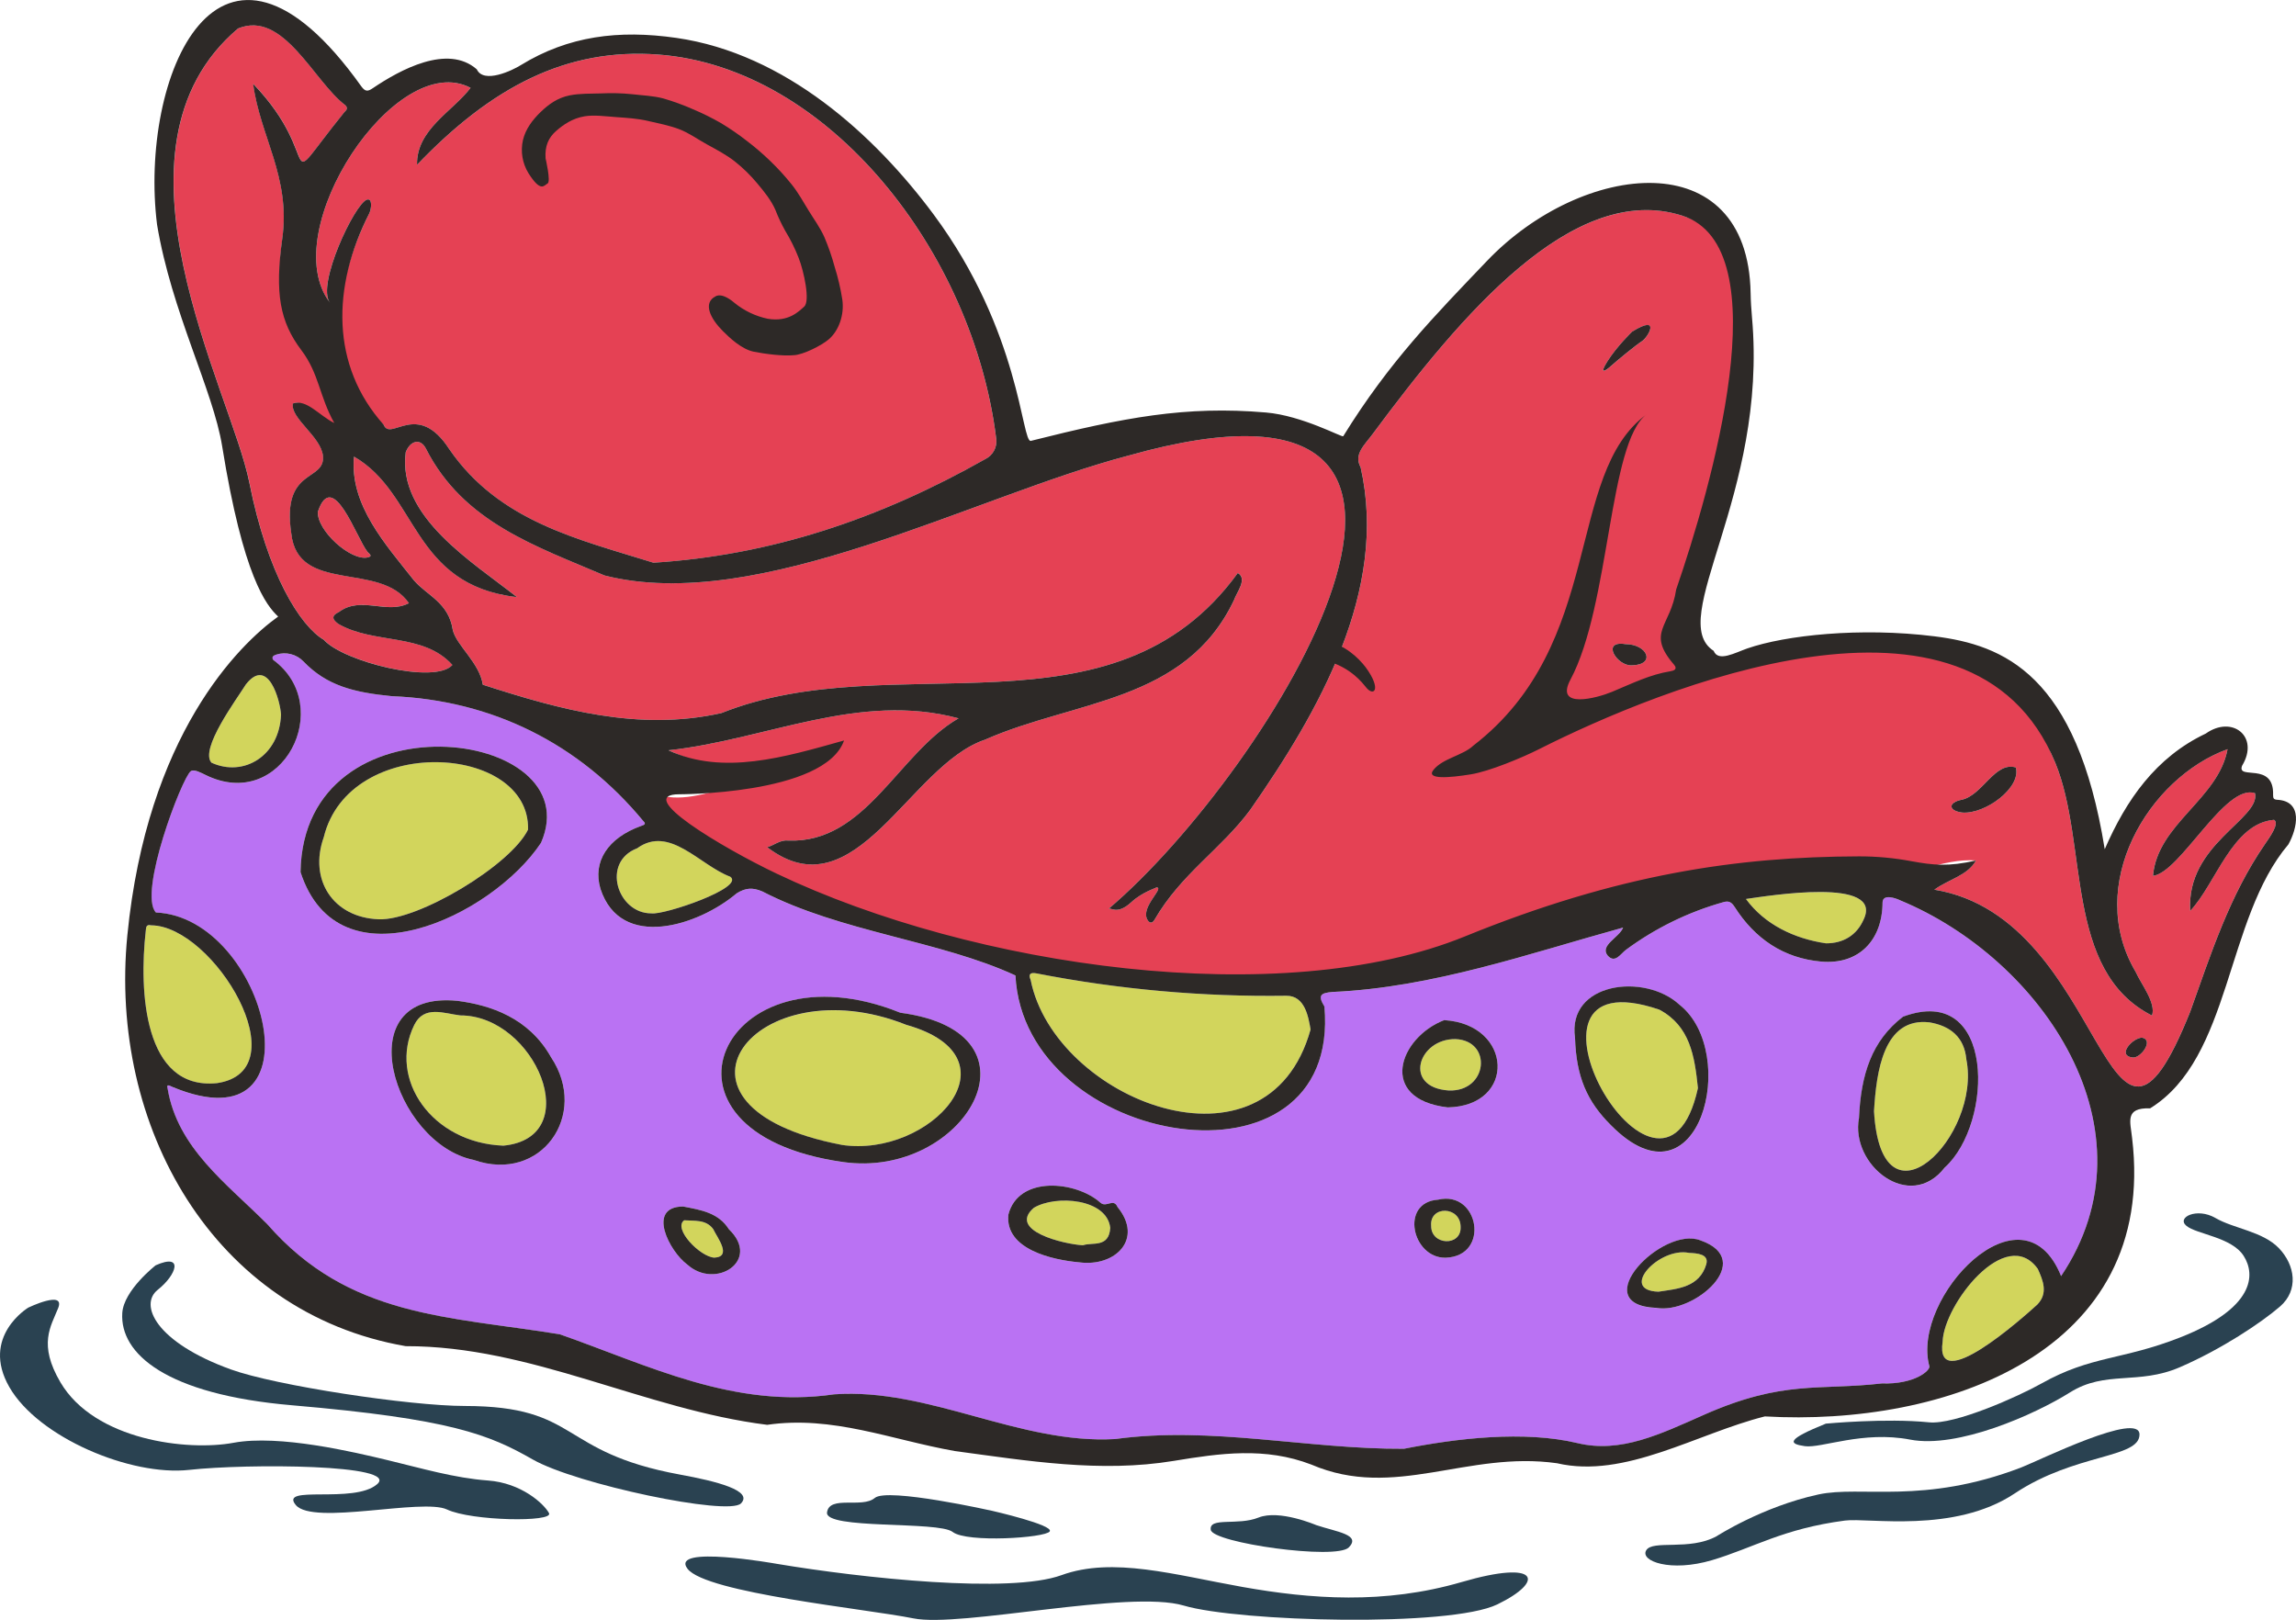 <svg width="360" height="254" viewBox="0 0 360 254" fill="none" xmlns="http://www.w3.org/2000/svg">
<g clip-path="url(#clip0_3149_11838)">
<path d="M304.593 210.387C303.331 218.963 317.181 206.615 319.438 204.558C321.164 202.78 320.34 200.791 319.516 198.955C314.531 191.979 304.753 204.585 304.593 210.387Z" fill="#D2D55C"/>
<path d="M264.831 196.453C260.145 195.482 253.746 202.339 260.031 202.537C263.021 202.078 266.443 201.893 267.533 198.226C268.006 196.63 266.079 196.507 264.831 196.453Z" fill="#D2D55C"/>
<path d="M50.764 131.269C48.385 137.935 52.213 143.867 59.384 144.145C65.546 144.381 80.073 135.686 82.791 130.083C83.131 116.573 54.744 114.988 50.764 131.269Z" fill="#D2D55C"/>
<path d="M266.228 170.614C265.703 165.566 264.988 160.88 260.179 158.315C233.73 149.291 260.536 196.581 266.228 170.614Z" fill="#D2D55C"/>
<path d="M34.002 169.856C47.162 167.936 33.559 145.176 23.7 145.105C22.838 144.917 22.931 145.508 22.855 146C21.8 155.299 22.493 170.974 34.002 169.856Z" fill="#D2D55C"/>
<path d="M302.527 160.306C295.288 159.466 294.201 168.112 293.828 174.234C294.954 193.948 310.717 178.135 308.301 166.099C307.988 162.604 305.764 160.839 302.527 160.306Z" fill="#D2D55C"/>
<path d="M162.099 189.384C157.943 192.974 166.829 195.096 169.795 195.259C171.252 194.734 173.873 195.721 174.079 192.539C173.568 187.956 165.593 187.301 162.099 189.384Z" fill="#D2D55C"/>
<path d="M142.087 160.701C118.389 151.282 100.866 173.593 131.989 179.53C145.803 181.611 160.309 165.83 142.087 160.701Z" fill="#D2D55C"/>
<path d="M297.919 141.172C297.256 140.846 295.176 140.084 295.168 141.534C295.133 147.452 291.468 151.325 285.542 150.781C279.616 150.237 275.153 147.199 271.989 142.235C271.494 141.463 271.073 141.213 270.205 141.466C264.703 143.009 259.528 145.541 254.931 148.937C254.091 149.563 253.237 151.113 252.085 149.859C250.745 148.227 253.895 147.02 254.491 145.45C239.776 149.5 224.684 154.845 208.928 155.544C207.063 155.701 206.552 156.055 207.653 157.826C210.372 188.288 160.577 180.025 159.209 152.957C147.366 147.485 131.895 146.174 119.543 139.79C118.002 139.121 116.857 139.222 115.501 140.079C109.521 145.14 97.332 149.108 94.148 139.388C92.868 135.134 95.282 131.391 100.531 129.509C100.961 129.357 101.379 129.237 100.86 128.75C90.802 116.568 77.118 109.777 61.444 109.167C55.444 108.577 51.198 107.486 47.58 103.728C47.045 103.168 46.364 102.769 45.614 102.577C44.864 102.384 44.075 102.406 43.337 102.64C42.839 102.8 42.557 103.02 42.828 103.475C52.696 110.718 44.231 127.453 32.213 121.513C31.553 121.216 30.411 120.553 29.903 120.931C28.503 121.967 21.614 140.049 24.439 143.087C41.855 143.824 50.891 180.289 27.114 170.473C26.842 170.391 25.999 169.79 26.271 170.661C27.812 180.063 35.6 185.62 41.91 191.965C54.7 206.612 70.216 206.359 87.782 209.226C101.73 214.121 115.118 220.921 130.789 218.636C145.686 217.581 159.832 226.508 174.848 225.648C189.93 223.584 205.052 227.264 220.131 227.174C228.362 225.542 238.947 224.275 247.368 226.293C254.105 227.925 260.33 224.876 267.12 221.868C279.57 216.349 285.143 218.06 295.054 216.931C300.219 217.091 302.643 214.91 302.508 214.241C299.577 203.536 317.081 184.981 323.167 200.111C338.52 177.256 320.253 150.4 297.919 141.172ZM47.121 136.744C47.545 108.457 92.743 114.109 84.827 132.156C77.153 143.71 53.074 155.13 47.121 136.744ZM74.282 181.877C61.724 179.348 54.142 155.163 71.763 156.936C76.873 157.611 82.908 159.555 86.398 165.77C92.422 174.814 84.83 185.576 74.282 181.877ZM107.735 198.259C104.997 196.244 101.308 189.224 107.101 189.18C109.975 189.724 112.644 190.176 114.289 192.749C119.405 197.661 112.16 202.29 107.735 198.259ZM132.186 182.212C99.324 177.588 113.286 147.55 141.17 158.805C164.788 161.911 151.185 184.932 132.186 182.209V182.212ZM169.27 197.941C165.046 197.568 157.532 195.92 158.109 190.448C159.693 184.265 168.732 185.174 172.551 188.595C173.516 189.411 174.584 187.799 175.223 189.267C179.333 194.283 174.875 198.656 169.27 197.938V197.941ZM226.66 197.215C221.425 197.299 219.445 188.533 225.486 188.111C231.893 186.583 233.73 196.975 226.663 197.212L226.66 197.215ZM227 173.642C215.972 172.344 219.334 162.702 226.456 159.958C237.243 160.616 237.786 173.443 227 173.639V173.642ZM246.958 162.762C245.683 154.015 257.894 152.522 263.333 157.554C272.878 165.074 266.44 190.442 252.607 176.468C248.804 172.668 247.148 168.781 246.958 162.749V162.762ZM259.734 205.089C248.442 204.659 260.688 192.153 266.625 194.506C275.468 197.596 265.571 206.092 259.726 205.075L259.734 205.089ZM304.932 183.082C299.436 190.17 290.104 182.68 291.485 175.339C291.789 168.496 293.477 163.197 298.395 159.43C312.9 154.01 312.644 176.111 304.924 183.069L304.932 183.082Z" fill="#BA72F3"/>
<path d="M72.181 159.218C69.642 158.927 66.5 157.554 64.951 160.717C60.797 169.189 67.731 179.212 78.926 179.639C91.993 178.38 83.895 159.199 72.181 159.218Z" fill="#D2D55C"/>
<path d="M224.398 192.213C224.366 195.294 229.142 195.477 229.02 192.39C229.022 189.077 224.116 188.987 224.398 192.213Z" fill="#D2D55C"/>
<path d="M228.219 162.931C222.35 162.857 219.914 170.519 227.169 170.99C233.294 171.21 234.042 163.175 228.219 162.931Z" fill="#D2D55C"/>
<path d="M50.783 100.319C53.852 103.757 68.235 107.358 70.945 104.263C66.398 99.188 58.653 101.056 53.078 97.831C52.047 97.099 51.974 96.517 53.173 95.951C56.625 93.378 60.638 96.395 64.131 94.575C59.64 87.971 46.693 93.193 45.684 83.63C44.126 73.281 51.014 75.59 50.656 71.508C50.359 68.424 45.51 65.617 45.934 63.258C48.079 62.524 50.93 66.294 53.244 67.412C50.879 63.185 50.879 58.338 48.079 54.628C44.721 50.179 43.08 46.028 44.273 37.401C45.61 27.718 40.775 21.354 39.704 13.14C51.251 25.131 43.039 31.153 53.997 17.595C54.268 17.304 54.654 17.021 54.173 16.507C49.218 12.802 44.477 1.515 37.339 4.463C14.994 23.391 36.251 61.259 39.108 75.666C41.965 90.074 47.087 98.165 50.783 100.319Z" fill="#E54154"/>
<path d="M51.718 47.443C49.6 44.669 55.559 32.073 57.492 31.328C58.443 30.963 58.253 32.775 57.883 33.503C52.006 45 50.782 59.255 60.161 66.607C61.248 69.327 65.445 62.696 70.447 70.439C78.26 81.776 90.582 84.531 102.456 88.238C120.78 87.082 137.756 81.438 154.52 71.973C155.081 71.693 155.543 71.248 155.846 70.699C156.148 70.15 156.277 69.521 156.214 68.897C152.642 39.585 129.928 10.578 103.233 8.562C88.856 7.474 77.115 13.613 65.388 25.847C65.263 20.307 70.969 17.492 73.785 13.782C62.118 7.602 43.171 36.231 51.718 47.443Z" fill="#E54154"/>
<path d="M264.446 106.031C260.023 100.907 263.106 98.258 263.976 92.391C266.349 79.376 283.203 39.938 263.748 33.805C246.655 28.414 229.001 49.496 215.247 68.029C213.961 69.762 212.202 71.222 213.344 73.27C217.715 92.581 206.746 111.62 196.052 126.955C191.521 133.116 185.201 136.997 181.028 144.215C180.821 144.574 180.343 145.031 179.881 144.155C178.848 142.205 182.624 139.184 181.351 139.145C181.281 139.23 179.092 139.885 177.402 141.452C175.145 143.546 174.175 142.205 173.808 142.518C199.116 121.031 241.245 53.288 176.915 71.443C152.635 77.812 118.905 96.37 94.785 90.229C84.075 85.638 72.655 81.909 66.786 70.333C65.954 68.701 64.353 69.033 63.622 70.901C62.29 81.011 74.061 88.088 81.063 93.626C64.516 91.703 65.549 77.356 55.511 71.595C54.796 79.153 60.472 85.371 64.9 90.987C66.922 93.362 70.337 94.445 70.997 98.769C71.541 101.195 75.205 103.921 75.708 107.361C87.883 111.294 100.157 114.705 113.107 111.811C140.22 101.005 174.466 116.851 194.087 89.848C195.664 90.762 193.886 92.9 193.484 94.105C185.872 110.133 168.507 109.771 154.467 115.972C142.593 119.943 134.144 143.416 120.294 132.835C121.404 132.55 122.273 131.663 123.575 131.796C135.786 132.281 140.802 118.096 150.302 112.63C134.661 108.438 120.186 115.98 104.822 117.642C113.36 121.621 119.471 120.906 128.814 118.281C116.309 122.089 106.02 128.301 100.673 123.006C124.44 146.543 184.187 162.683 227.218 149.288C251.683 141.672 272.631 134.443 293.777 136.755C299.486 137.788 304.553 134.492 309.815 134.922C308.5 137.301 305.512 137.881 303.291 139.499C330.728 143.965 330.037 192.022 343.409 158.636C346.655 149.584 349.582 140.413 355.122 132.37C355.924 131.206 357.447 129.106 356.552 128.546C349.996 129.09 347.465 138.523 343.414 142.812C342.748 132.359 354.41 128.454 353.584 124.379C348.935 122.72 341.821 136.861 337.575 137.323C338.279 129.191 347.829 125.342 349.264 117.468C336.874 121.961 326.819 138.795 334.857 152.386C335.713 154.311 338.095 157.282 337.418 159.232C323.573 152.228 327.496 132.305 322.249 119.587C313.311 97.891 301.688 98.688 275.591 104.127L264.386 106.129L264.446 106.031ZM255.913 104.32C253.565 104.535 250.952 100.385 254.826 100.997C258.338 101.002 259.654 104.217 255.913 104.32ZM252.053 56.636C253.524 54.291 255.913 52.012 255.913 52.012C260.439 49.216 258.471 52.85 257.452 53.505C256.432 54.161 253.505 56.578 252.676 57.327C251.847 58.075 250.583 58.977 252.053 56.636ZM307.698 127.412C305.458 127.14 305.393 125.821 307.616 125.397C310.859 124.679 312.781 119.358 316.065 120.346C316.954 123.471 311.327 127.665 307.698 127.412ZM334.381 165.814C331.812 165.506 334.449 162.675 335.887 162.708C337.744 163.091 335.651 165.969 334.381 165.814Z" fill="#E54154"/>
<path d="M107.271 191.34C105.463 192.651 109.788 197.095 112.006 197.198C114.814 197.052 112.498 194.106 111.81 192.713C110.674 191.179 108.88 191.465 107.271 191.34Z" fill="#D2D55C"/>
<path d="M102.133 143.214C104.098 143.516 116.883 139.173 114.504 137.47C109.709 135.675 105.003 129.31 99.909 133.01C94.22 135.188 96.832 143.247 102.133 143.214Z" fill="#D2D55C"/>
<path d="M205.493 161.424C205.153 159.488 204.629 156.107 201.688 156.137C188.544 156.319 175.416 155.143 162.513 152.628C161.586 152.446 161.198 152.721 161.608 153.654C165.373 172.497 198.746 185.723 205.493 161.424Z" fill="#D2D55C"/>
<path d="M286.299 147.917C289.017 147.917 291.113 146.631 292.179 144.245C295.528 137.446 277.149 140.492 273.754 140.963C276.679 144.977 281.395 147.199 286.299 147.917Z" fill="#D2D55C"/>
<path d="M49.846 80.225C49.642 83.171 55.01 88.026 57.674 87.4C58.607 87.182 57.74 86.734 57.609 86.5C55.894 84.354 52.189 73.349 49.846 80.225Z" fill="#E54154"/>
<path d="M44.06 112.045C43.946 109.953 42.073 102.841 38.564 107.301C37.055 109.706 31.29 117.449 33.151 119.587C38.216 121.91 43.821 118.513 44.06 112.045Z" fill="#D2D55C"/>
<path d="M181.117 139.159C181.192 139.147 181.267 139.143 181.343 139.146C181.356 139.129 181.288 139.135 181.117 139.159Z" fill="#2D2927"/>
<path d="M357.009 125.402C356.427 125.35 356.424 125.089 356.408 124.643C356.582 119.342 350.68 122.399 351.542 120.074C354.328 115.474 349.987 112.091 345.853 115.023C337.999 118.752 333.383 125.418 330.01 133.156C325.609 105.759 314.192 101.135 303.318 99.775C291.708 98.323 279.941 99.601 273.96 101.679C272.057 102.34 269.399 103.855 268.692 102.052C261.108 97.181 277.198 77.666 274.705 49.792C274.594 48.531 274.509 47.263 274.488 45.985C274.091 22.289 248.09 25.257 233.133 40.931C224.997 49.458 217.851 56.685 210.609 68.402C210.465 68.633 204.202 65.168 198.507 64.681C185.88 63.593 176.173 65.472 161.64 69.125C160.154 69.501 160.083 52.072 146.361 33.593C137.118 21.163 123.124 8.399 106.053 5.943C96.987 4.64 89.104 5.649 81.683 10.197C80.337 11.048 75.838 13.189 74.759 10.871C70.176 6.857 62.703 10.958 58.449 13.831C57.65 14.374 57.269 14.374 56.663 13.559C34.223 -17.943 21.765 12.294 24.624 35.206C26.889 48.868 33.424 61.221 34.829 69.944C38.135 90.482 41.775 94.967 43.615 96.675C37.466 101.07 23.059 115.224 19.965 146.682C17.035 176.522 33.399 205.845 63.614 211.078C83.349 211.042 101.008 221.003 120.292 223.412C130.567 221.914 139.739 225.762 149.696 227.522C161.113 229.056 172.53 230.968 184.056 229.064C191.319 227.865 198.379 226.861 205.613 229.646C218.661 235.246 230.018 227.435 244.132 229.437C254.807 231.912 266.009 224.786 276.717 222.093C304.805 223.706 338.358 212.155 334.3 178.431C334.044 175.902 333.084 173.661 337.127 173.786C349.903 165.898 348.892 144.098 358.808 132.4C360.203 129.893 361.16 125.587 357.009 125.402ZM73.786 13.776C70.97 17.486 65.264 20.304 65.389 25.841C77.116 13.602 88.856 7.471 103.234 8.557C129.928 10.572 152.643 39.579 156.215 68.891C156.277 69.516 156.149 70.144 155.847 70.693C155.544 71.243 155.082 71.687 154.521 71.968C137.757 81.441 120.781 87.076 102.456 88.232C90.583 84.525 78.263 81.77 70.448 70.434C65.446 62.69 61.238 69.321 60.161 66.601C51.87 57.354 52.006 44.995 57.883 33.498C58.253 32.774 58.444 30.963 57.492 31.322C55.559 32.067 49.609 44.663 51.718 47.437C43.172 36.231 62.119 7.602 73.786 13.776ZM39.094 75.669C36.24 61.254 14.98 23.393 37.325 4.466C44.463 1.518 49.204 12.805 54.159 16.509C54.641 17.018 54.263 17.301 53.983 17.598C43.025 31.156 51.237 25.134 39.69 13.142C40.761 21.367 45.596 27.721 44.259 37.404C43.066 46.031 43.892 50.459 47.249 54.903C50.049 58.613 50.049 62.1 52.414 66.327C50.101 65.209 48.065 62.519 45.92 63.261C45.496 65.619 50.346 68.429 50.642 71.511C51.001 75.59 44.118 73.284 45.67 83.633C46.678 93.196 59.626 87.985 64.117 94.578C60.624 96.397 56.611 93.381 53.159 95.954C51.96 96.52 52.034 97.102 53.064 97.834C58.639 101.059 66.384 99.193 70.932 104.266C68.213 107.361 53.839 103.76 50.77 100.322C47.086 98.165 41.951 90.079 39.094 75.669ZM57.606 86.5C57.737 86.734 58.604 87.183 57.671 87.4C55.016 88.026 49.639 83.171 49.843 80.225C52.186 73.349 55.891 84.354 57.606 86.5ZM38.564 107.301C42.074 102.841 43.947 109.953 44.061 112.045C43.821 118.513 38.216 121.91 33.152 119.587C31.29 117.455 37.055 109.706 38.564 107.301ZM22.852 145.986C22.928 145.494 22.836 144.898 23.697 145.091C33.557 145.175 47.16 167.938 34 169.842C22.49 170.973 21.797 155.299 22.852 145.986ZM319.438 204.558C317.182 206.614 303.332 218.974 304.593 210.387C304.754 204.585 314.532 191.979 319.517 198.963C320.341 200.791 321.164 202.779 319.438 204.558ZM323.173 200.106C317.087 184.975 299.583 203.53 302.514 214.236C302.65 214.905 300.22 217.086 295.06 216.925C285.149 218.057 279.565 216.343 267.126 221.862C260.33 224.87 254.111 227.906 247.375 226.287C238.948 224.269 228.368 225.534 220.137 227.168C205.058 227.258 189.936 223.578 174.854 225.643C159.838 226.502 145.692 217.576 130.795 218.631C115.124 220.913 101.736 214.119 87.788 209.22C70.222 206.353 54.706 206.606 41.916 191.96C35.606 185.614 27.819 180.058 26.277 170.655C26.005 169.785 26.845 170.383 27.12 170.467C50.897 180.283 41.861 143.813 24.445 143.081C21.621 140.043 28.523 121.961 29.909 120.925C30.417 120.547 31.559 121.197 32.219 121.507C44.237 127.447 52.702 110.712 42.835 103.469C42.563 103.015 42.835 102.795 43.343 102.634C44.081 102.401 44.87 102.379 45.62 102.571C46.37 102.763 47.051 103.162 47.586 103.722C51.202 107.489 55.448 108.58 61.45 109.162C77.119 109.782 90.808 116.573 100.866 128.745C101.385 129.234 100.967 129.351 100.537 129.504C95.288 131.386 92.874 135.128 94.154 139.382C97.338 149.103 109.53 145.135 115.507 140.073C116.866 139.216 118.008 139.116 119.549 139.785C131.902 146.168 147.372 147.479 159.216 152.952C160.575 180.02 210.367 188.288 207.66 157.82C206.572 156.049 207.07 155.696 208.934 155.538C224.701 154.839 239.782 149.495 254.497 145.445C253.901 147.014 250.751 148.23 252.091 149.854C253.244 151.105 254.097 149.557 254.937 148.932C259.534 145.536 264.71 143.004 270.212 141.46C271.079 141.207 271.5 141.46 271.995 142.23C275.159 147.194 279.65 150.248 285.549 150.776C291.447 151.303 295.139 147.444 295.174 141.528C295.174 140.089 297.262 140.84 297.925 141.166C320.251 150.4 338.518 177.256 323.162 200.106H323.173ZM114.501 137.47C116.88 139.173 104.096 143.516 102.13 143.214C96.829 143.247 94.217 135.188 99.907 133.009C105.001 129.321 109.706 135.678 114.501 137.47ZM162.51 152.628C175.413 155.143 188.541 156.319 201.685 156.136C204.629 156.107 205.153 159.487 205.49 161.424C198.743 185.723 165.37 172.497 161.602 153.653C161.195 152.72 161.583 152.446 162.508 152.628H162.51ZM273.754 140.96C277.149 140.489 295.528 137.424 292.179 144.243C291.113 146.628 289.028 147.925 286.299 147.914C281.395 147.199 276.679 144.977 273.754 140.96ZM230.597 121.42C233.53 120.952 238.69 118.793 241.34 117.455C259.972 108.057 309.087 87.637 322.252 119.59C327.498 132.319 323.576 152.228 337.42 159.234C338.097 157.273 335.716 154.314 334.859 152.389C326.813 138.789 336.868 121.964 349.267 117.471C347.826 125.331 338.276 129.18 337.578 137.326C341.824 136.864 348.938 122.723 353.586 124.382C354.402 128.462 342.751 132.362 343.417 142.815C347.467 138.525 349.998 129.104 356.555 128.549C357.449 129.093 355.927 131.209 355.125 132.373C349.585 140.41 346.657 149.587 343.412 158.639C330.04 192.025 330.73 143.968 303.294 139.502C305.52 137.87 308.508 137.304 309.818 134.924C305.531 135.914 303.087 135.661 299.689 135.033C296.982 134.526 294.232 134.273 291.477 134.277C272.471 134.334 253.722 137.032 229.659 146.843C200.951 158.538 152.76 151.758 121.759 136.978C113.134 132.865 99.238 124.54 106.518 124.54C105.702 124.54 129.3 124.747 132.342 116.108C122.999 118.73 113.354 121.624 104.816 117.645C120.18 115.983 134.655 108.441 150.297 112.632C140.796 118.099 135.781 132.283 123.57 131.799C122.268 131.666 121.395 132.553 120.289 132.838C134.139 143.418 142.579 119.946 154.461 115.975C168.502 109.774 185.866 110.135 193.478 94.107C193.88 92.902 195.652 90.765 194.081 89.851C174.46 116.854 140.214 101.002 113.101 111.814C100.151 114.702 87.878 111.297 75.702 107.364C75.199 103.923 71.546 101.198 70.991 98.772C70.339 94.447 66.914 93.365 64.894 90.99C60.466 85.374 54.79 79.156 55.505 71.598C65.549 77.369 64.516 91.725 81.058 93.629C74.055 88.091 62.285 81.014 63.617 70.904C64.348 69.036 65.949 68.698 66.781 70.336C72.647 81.911 84.067 85.64 94.78 90.231C118.9 96.373 152.629 77.815 176.909 71.445C241.239 53.29 199.11 121.045 173.802 142.521C174.169 142.208 175.14 143.549 177.396 141.455C179.087 139.888 181.275 139.233 181.346 139.148C181.27 139.145 181.195 139.15 181.12 139.162C181.291 139.137 181.359 139.132 181.346 139.148C182.618 139.186 178.842 142.208 179.875 144.158C180.337 145.029 180.816 144.577 181.022 144.218C185.195 137 191.515 133.118 196.047 126.958C206.741 111.62 217.709 92.579 213.338 73.273C212.207 71.225 213.966 69.764 215.241 68.032C228.996 49.499 246.657 28.39 263.742 33.808C279.291 38.733 268.252 76.657 262.815 92.432C261.948 98.299 258.06 99.101 262.483 104.225C263.108 104.951 262.391 105.174 261.94 105.248C258.737 105.759 256.019 107.119 252.757 108.479C250.376 109.472 243.735 111.248 246.233 106.575C252.485 94.88 252.213 69.313 258.194 64.961C245.311 74.337 251.776 100.912 231.01 116.911C229.415 118.447 226.21 118.904 224.758 120.718C223.524 122.263 227.204 121.967 230.597 121.42Z" fill="#2D2927"/>
<path d="M84.827 132.156C92.743 114.109 47.545 108.463 47.121 136.744C53.074 155.13 77.153 143.71 84.827 132.156ZM59.386 144.145C52.215 143.873 48.388 137.935 50.766 131.269C54.746 114.988 83.137 116.582 82.794 130.083C80.076 135.678 65.549 144.381 59.386 144.145Z" fill="#2D2927"/>
<path d="M141.168 158.797C113.283 147.542 99.322 177.58 132.184 182.204C151.183 184.932 164.785 161.911 141.168 158.797ZM131.986 179.517C100.863 173.579 118.394 151.268 142.084 160.687C160.306 165.83 145.801 181.611 131.986 179.522V179.517Z" fill="#2D2927"/>
<path d="M71.762 156.936C54.141 155.163 61.723 179.348 74.282 181.877C84.829 185.576 92.421 174.806 86.397 165.77C82.896 159.555 76.88 157.611 71.762 156.936ZM78.925 179.639C67.73 179.215 60.796 169.189 64.95 160.717C66.499 157.554 69.641 158.927 72.18 159.218C83.894 159.199 91.992 178.38 78.925 179.639Z" fill="#2D2927"/>
<path d="M263.331 157.54C257.895 152.508 245.681 154.004 246.956 162.748C247.146 168.781 248.802 172.679 252.605 176.454C266.438 190.428 272.873 165.052 263.331 157.54ZM260.178 158.315C264.987 160.88 265.702 165.566 266.226 170.614C260.534 196.581 233.728 149.291 260.178 158.315Z" fill="#2D2927"/>
<path d="M298.388 159.417C293.47 163.184 291.782 168.482 291.478 175.325C290.097 182.669 299.429 190.157 304.925 183.069C312.645 176.111 312.901 154.01 298.388 159.417ZM293.834 174.235C294.204 168.112 295.291 159.466 302.533 160.306C305.779 160.85 307.994 162.615 308.31 166.1C310.723 178.135 294.96 193.948 293.834 174.235Z" fill="#2D2927"/>
<path d="M172.552 188.593C168.746 185.171 159.694 184.263 158.109 190.445C157.533 195.917 165.047 197.566 169.271 197.938C174.876 198.656 179.329 194.283 175.224 189.265C174.585 187.796 173.517 189.414 172.552 188.593ZM169.796 195.259C166.83 195.096 157.944 192.974 162.1 189.384C165.593 187.301 173.569 187.956 174.08 192.531C173.884 195.722 171.253 194.734 169.796 195.259Z" fill="#2D2927"/>
<path d="M226.446 159.955C219.335 162.699 215.972 172.341 226.989 173.639C237.787 173.443 237.243 160.616 226.446 159.955ZM227.169 170.99C219.914 170.519 222.349 162.857 228.218 162.931C234.041 163.175 233.293 171.21 227.169 170.99Z" fill="#2D2927"/>
<path d="M266.623 194.492C260.686 192.14 248.44 204.645 259.732 205.075C265.571 206.092 275.468 197.596 266.623 194.492ZM267.539 198.227C266.451 201.893 263.015 202.078 260.036 202.538C253.751 202.339 260.15 195.482 264.837 196.453C266.079 196.508 268.006 196.63 267.533 198.235L267.539 198.227Z" fill="#2D2927"/>
<path d="M114.289 192.749C112.658 190.176 109.975 189.727 107.101 189.18C101.308 189.224 104.997 196.252 107.735 198.259C112.16 202.29 119.405 197.661 114.289 192.749ZM112.008 197.198C109.79 197.095 105.465 192.651 107.273 191.34C108.882 191.465 110.676 191.179 111.812 192.7C112.492 194.106 114.816 197.051 112.008 197.198Z" fill="#2D2927"/>
<path d="M225.484 188.108C219.444 188.53 221.423 197.296 226.658 197.212C233.729 196.975 231.891 186.583 225.484 188.108ZM224.397 192.213C224.125 188.987 229.018 189.077 229.018 192.39C229.14 195.485 224.364 195.294 224.397 192.213Z" fill="#2D2927"/>
<path d="M307.618 125.396C305.394 125.821 305.459 127.143 307.699 127.412C311.328 127.665 316.955 123.471 316.067 120.34C312.796 119.358 310.861 124.678 307.618 125.396Z" fill="#2D2927"/>
<path d="M254.833 100.997C250.954 100.385 253.566 104.533 255.921 104.32C259.656 104.217 258.34 101.002 254.833 100.997Z" fill="#2D2927"/>
<path d="M335.887 162.708C334.449 162.675 331.81 165.507 334.381 165.814C335.651 165.969 337.744 163.091 335.887 162.708Z" fill="#2D2927"/>
<path d="M252.678 57.316C253.507 56.568 256.432 54.153 257.454 53.495C258.476 52.836 260.444 49.205 255.915 52.001C255.915 52.001 253.526 54.291 252.055 56.625C250.585 58.959 251.849 58.064 252.678 57.316Z" fill="#2D2927"/>
<path d="M82.859 27.155C81.905 25.605 81.595 23.744 81.995 21.968C82.405 20.233 83.501 18.786 84.8 17.535C85.98 16.401 87.393 15.332 89.353 14.948C90.965 14.635 92.615 14.698 94.246 14.646C95.878 14.565 97.514 14.607 99.139 14.774C100.757 14.967 102.426 15.016 104.011 15.438C105.587 15.896 107.131 16.458 108.632 17.121C110.144 17.753 111.615 18.479 113.036 19.297C114.44 20.14 115.791 21.068 117.081 22.077C118.383 23.065 119.624 24.131 120.797 25.27C121.972 26.405 123.076 27.612 124.102 28.885C125.124 30.158 125.915 31.586 126.769 32.984C127.622 34.382 128.604 35.703 129.264 37.199C129.903 38.702 130.438 40.247 130.863 41.823C131.397 43.512 131.802 45.24 132.072 46.991C132.407 49.349 131.529 51.887 129.898 53.247C128.81 54.158 125.959 55.629 124.461 55.694C122.77 55.855 120.008 55.51 118.209 55.151C116.287 54.77 114.403 52.975 113.316 51.887C111.413 49.983 110.13 47.497 112.228 46.447C113.316 45.903 114.843 47.222 115.218 47.535C116.722 48.748 118.492 49.587 120.383 49.983C123.645 50.527 125.255 48.821 126.092 48.079C127.054 47.225 126.067 42.582 125.214 40.411C124.638 38.941 123.935 37.525 123.113 36.177C122.53 35.136 122.021 34.055 121.59 32.943C120.941 31.433 119.856 30.095 118.76 28.784C117.693 27.494 116.493 26.32 115.178 25.284C113.878 24.272 112.389 23.483 110.904 22.673C109.42 21.862 108.045 20.848 106.49 20.255C104.935 19.662 103.211 19.341 101.621 18.968C99.928 18.571 98.237 18.481 96.652 18.364C94.85 18.234 93.118 17.986 91.629 18.242C89.75 18.56 88.339 19.542 87.228 20.508C85.993 21.579 85.414 22.896 85.542 24.829C85.542 24.829 86.404 28.496 85.86 28.768C85.317 29.04 84.83 30.277 82.859 27.155Z" fill="#2D2927"/>
<path d="M206.871 103.45C206.871 103.45 211.014 103.681 214.154 107.731C215.39 109.331 216.703 108.134 214.129 104.631C213.042 103.17 210.685 100.989 208.214 100.684L206.871 103.45Z" fill="#2D2927"/>
<path d="M24.417 198.395C24.417 198.395 19.388 202.304 19.171 205.894C18.787 212.288 26.075 218.658 45.794 220.347C70.686 222.48 76.699 224.947 83.528 228.844C90.356 232.742 114.212 237.741 116.178 235.736C118.143 233.732 112.372 232.266 106.601 231.211C87.355 227.675 91.063 220.475 72.858 220.456C64.293 220.456 43.198 217.266 36.179 214.72C24.392 210.447 21.772 204.578 24.738 202.236C27.703 199.894 28.853 196.434 24.417 198.395Z" fill="#2A4251"/>
<path d="M4.435 205.034C4.435 205.034 -3.09 209.56 1.464 217.491C6.017 225.422 20.53 231.488 29.65 230.479C38.77 229.47 62.763 229.589 59.125 232.728C55.488 235.867 43.677 232.755 46.382 235.992C49.087 239.229 66.258 234.877 70.089 236.688C73.919 238.5 86.88 238.72 86.078 237.251C85.276 235.782 81.745 232.524 76.509 232.143C71.274 231.762 66.063 230.22 60.843 228.966C55.624 227.713 43.813 224.887 36.617 226.228C29.422 227.568 14.835 225.855 9.475 216.746C5.957 210.762 7.969 207.996 9.121 205.108C10.274 202.219 4.435 205.034 4.435 205.034Z" fill="#2A4251"/>
<path d="M121.734 245.198C121.734 245.198 104.902 242.182 107.8 245.984C110.698 249.787 135.832 252.267 143.212 253.76C150.592 255.254 177.058 249.216 185.605 251.753C194.151 254.291 227.313 255.194 234.777 251.568C242.242 247.943 241.416 244.497 229.21 248.057C217.005 251.617 205.468 250.725 194.836 248.838C184.205 246.95 174.482 244.051 166.432 246.985C158.383 249.92 135.326 247.48 121.734 245.198Z" fill="#2A4251"/>
<path d="M155.577 236.9C155.577 236.9 139.128 233.207 137.157 234.88C135.187 236.552 130.043 234.417 129.674 237.143C129.304 239.868 147.134 238.464 149.368 240.208C151.603 241.951 163.922 241.141 164.591 240.126C165.26 239.112 155.577 236.9 155.577 236.9Z" fill="#2A4251"/>
<path d="M206.366 239.133C206.366 239.133 200.581 236.645 197.322 237.956C194.063 239.267 189.553 237.822 189.841 239.876C190.129 241.929 209.509 244.649 211.485 242.634C213.461 240.618 209.585 240.213 206.366 239.133Z" fill="#2A4251"/>
<path d="M269.14 240.887C269.14 240.887 276.344 236.231 285.116 234.333C291.784 232.888 301.6 235.978 316.921 230.095C319.726 229.007 335.525 221.196 335.463 224.949C335.4 228.702 325.377 227.851 315.89 234.175C306.403 240.498 292.934 237.947 289.291 238.423C279.538 239.699 274.955 242.693 268.447 244.63C261.939 246.566 257.111 244.779 258.117 243.088C259.123 241.396 264.894 243.205 269.14 240.887Z" fill="#2A4251"/>
<path d="M286.279 223.227C286.279 223.227 295.682 222.332 302.47 223.021C306.528 223.431 316.51 218.941 320.055 216.95C327.9 212.53 332.744 213.297 341.87 209.696C353.483 205.116 353.692 199.904 351.8 196.932C349.908 193.959 344.411 193.543 342.816 192.21C341.22 190.877 344.485 189.3 347.369 190.981C350.253 192.661 354.779 193.067 357.324 195.721C359.868 198.376 360.45 202.301 357.492 204.86C354.535 207.419 348.312 211.556 341.791 214.38C335.27 217.203 330.129 214.834 324.565 218.329C319 221.824 306.931 227.166 299.51 225.732C292.088 224.299 285.564 227.128 282.982 226.758C280.4 226.388 280.087 225.732 286.279 223.227Z" fill="#2A4251"/>
</g>
<defs>
<clipPath id="clip0_3149_11838">
<rect width="360" height="254" fill="white"/>
</clipPath>
</defs>
</svg>
